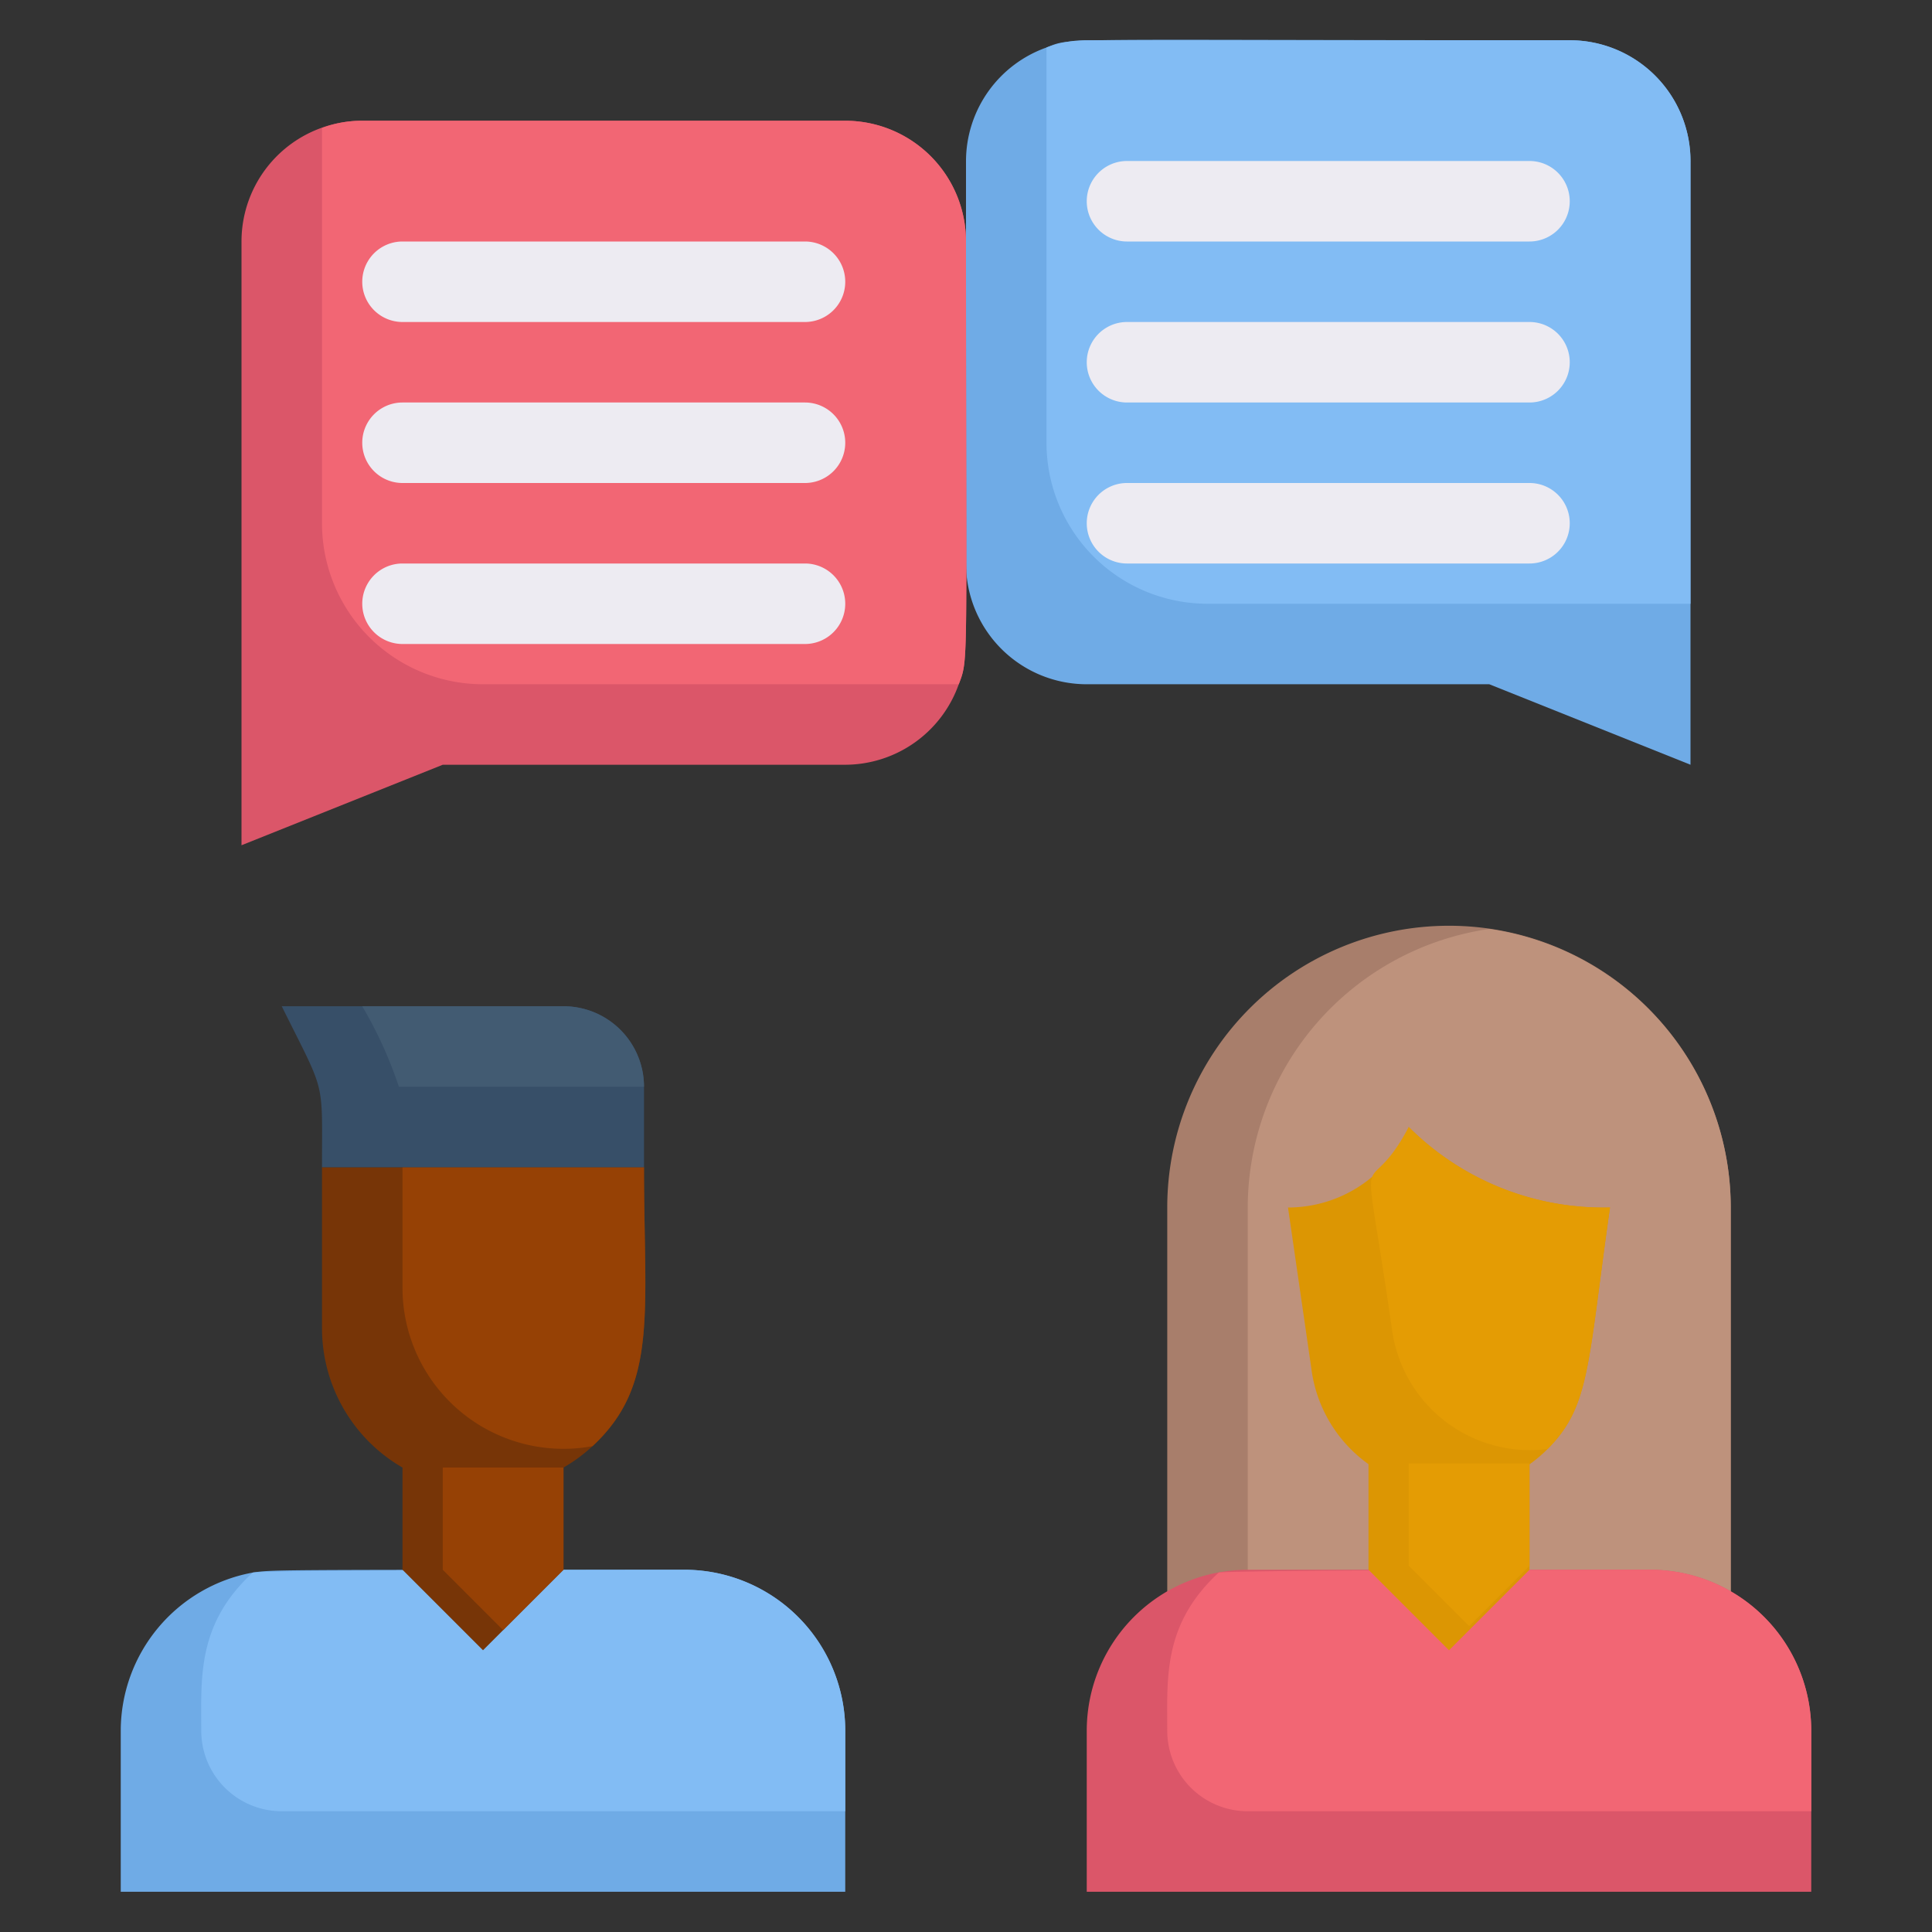 <?xml version="1.0" encoding="UTF-8" standalone="no"?>
<svg
   viewBox="0 0 48 48"
   version="1.1"
   id="svg4085"
   sodipodi:docname="reshot-icon-convertasion-DK5R78MVZ2.svg"
   inkscape:version="1.2.2 (732a01da63, 2022-12-09)"
   xmlns:inkscape="http://www.inkscape.org/namespaces/inkscape"
   xmlns:sodipodi="http://sodipodi.sourceforge.net/DTD/sodipodi-0.dtd"
   xmlns="http://www.w3.org/2000/svg"
   xmlns:svg="http://www.w3.org/2000/svg">
  <rect x="0" y="0" width="48" height="48" fill="#333333" stroke="none"/>
  <sodipodi:namedview
     id="namedview4087"
     pagecolor="#ffffff"
     bordercolor="#000000"
     borderopacity="0.25"
     inkscape:showpageshadow="2"
     inkscape:pageopacity="0.0"
     inkscape:pagecheckerboard="0"
     inkscape:deskcolor="#d1d1d1"
     showgrid="false"
     inkscape:zoom="17.4375"
     inkscape:cx="20.903226"
     inkscape:cy="24.028674"
     inkscape:window-width="1920"
     inkscape:window-height="1017"
     inkscape:window-x="1912"
     inkscape:window-y="-8"
     inkscape:window-maximized="1"
     inkscape:current-layer="Convertasion" />
  <defs
     id="defs4028">
    <style
       id="style4026">.cls-1{fill:#6fabe6;}.cls-2{fill:#82bcf4;}.cls-3{fill:#db5669;}.cls-4{fill:#f26674;}.cls-5{fill:#a87e6b;}.cls-6{fill:#be927c;}.cls-7{fill:#f6ccaf;}.cls-8{fill:#ffdec7;}.cls-9{fill:#374f68;}.cls-10{fill:#425b72;}.cls-11{fill:#edebf2;}</style>
  </defs>
  <title
     id="title4030">Convertasion</title>
  <g
     id="Convertasion">
    <path
       class="cls-1"
       d="M42,4V19l-5-2H27a3,3,0,0,1-3-3V4a3,3,0,0,1,2-2.82C26.66.92,26,1,39,1A3,3,0,0,1,42,4Z"
       id="path4032" />
    <path
       class="cls-2"
       d="M42,4V15H30a4,4,0,0,1-4-4V1.18A2.77,2.77,0,0,1,27,1H39A3,3,0,0,1,42,4Z"
       id="path4034" />
    <path
       class="cls-3"
       d="M24,6c0,10.73.07,10.34-.18,11A3,3,0,0,1,21,19H11L6,21V6A3,3,0,0,1,9,3H21A3,3,0,0,1,24,6Z"
       id="path4036" />
    <path
       class="cls-4"
       d="M24,6c0,10.73.07,10.34-.18,11H12a4,4,0,0,1-4-4V3.18A2.77,2.77,0,0,1,9,3H21A3,3,0,0,1,24,6Z"
       id="path4038" />
    <path
       class="cls-5"
       d="M43,30v9.54H29V30a7,7,0,1,1,14,0Z"
       id="path4040" />
    <path
       class="cls-6"
       d="M43,30v9.54H31V30a7,7,0,0,1,6-6.92A7,7,0,0,1,43,30Z"
       id="path4042" />
    <path
       class="cls-3"
       d="M41,39a4,4,0,0,1,4,4v4H27V43a4,4,0,0,1,4-4Z"
       id="path4044" />
    <path
       class="cls-4"
       d="M45,43v2H31a2,2,0,0,1-2-2c0-1.32-.11-2.65,1.28-3.93C30.84,39,41.1,39,41,39A4,4,0,0,1,45,43Z"
       id="path4046" />
    <path
       class="cls-1"
       d="M21,43v4H3V43a4,4,0,0,1,3.28-3.93C6.78,39,6.56,39,17,39A4,4,0,0,1,21,43Z"
       id="path4048" />
    <path
       class="cls-2"
       d="M21,43v2H7a2,2,0,0,1-2-2c0-1.32-.11-2.65,1.28-3.93C6.84,39,17.1,39,17,39A4,4,0,0,1,21,43Z"
       id="path4050" />
    <path
       class="cls-7"
       d="M16,29c0,3.62.36,5.41-1.28,6.93A4,4,0,0,1,8,33V29Z"
       id="path4052"
       style="fill:#773507;fill-opacity:1" />
    <path
       class="cls-8"
       d="M16,29c0,3.62.36,5.41-1.28,6.93A4,4,0,0,1,10,32V29Z"
       id="path4054"
       style="fill:#964105;fill-opacity:1" />
    <path
       class="cls-9"
       d="M16,27v2H8c0-2.24.1-1.78-1-4h7A2,2,0,0,1,16,27Z"
       id="path4056" />
    <path
       class="cls-10"
       d="M16,27H9.91A10.39,10.39,0,0,0,9,25h5A2,2,0,0,1,16,27Z"
       id="path4058" />
    <path
       class="cls-7"
       d="M40,30c-.56,3.93-.49,4.93-1.55,6A3.45,3.45,0,0,1,32.58,34L32,30a3.25,3.25,0,0,0,3-2A6.84,6.84,0,0,0,40,30Z"
       id="path4060"
       style="fill:#dc9603;fill-opacity:1" />
    <path
       class="cls-8"
       d="M40,30c-.56,3.93-.49,4.93-1.55,6A3.46,3.46,0,0,1,34.58,33c-.77-5.33-.72-2.85.42-5A6.84,6.84,0,0,0,40,30Z"
       id="path4062"
       style="fill:#e49c04;fill-opacity:1" />
    <polygon
       class="cls-7"
       points="38 36.36 38 39 36 41 34 39 34 36.36 38 36.36"
       id="polygon4064"
       style="fill:#dc9603;fill-opacity:1" />
    <polygon
       class="cls-7"
       points="14 36.46 14 39 12 41 10 39 10 36.46 14 36.46"
       id="polygon4066"
       style="fill:#773507;fill-opacity:1" />
    <polygon
       class="cls-8"
       points="14 36.46 14 39 12.5 40.5 11 39 11 36.46 14 36.46"
       id="polygon4068"
       style="fill:#964105;fill-opacity:1" />
    <polygon
       class="cls-8"
       points="38 36.36 38 38.9 36.5 40.4 35 38.9 35 36.36 38 36.36"
       id="polygon4070"
       style="fill:#e49c04;fill-opacity:1" />
    <path
       class="cls-11"
       d="M20,8H10a1,1,0,0,1,0-2H20A1,1,0,0,1,20,8Z"
       id="path4072" />
    <path
       class="cls-11"
       d="M20,16H10a1,1,0,0,1,0-2H20A1,1,0,0,1,20,16Z"
       id="path4074" />
    <path
       class="cls-11"
       d="M20,12H10a1,1,0,0,1,0-2H20A1,1,0,0,1,20,12Z"
       id="path4076" />
    <path
       class="cls-11"
       d="M38,6H28a1,1,0,0,1,0-2H38A1,1,0,0,1,38,6Z"
       id="path4078" />
    <path
       class="cls-11"
       d="M38,14H28a1,1,0,0,1,0-2H38A1,1,0,0,1,38,14Z"
       id="path4080" />
    <path
       class="cls-11"
       d="M38,10H28a1,1,0,0,1,0-2H38A1,1,0,0,1,38,10Z"
       id="path4082" />
  </g>
</svg>

